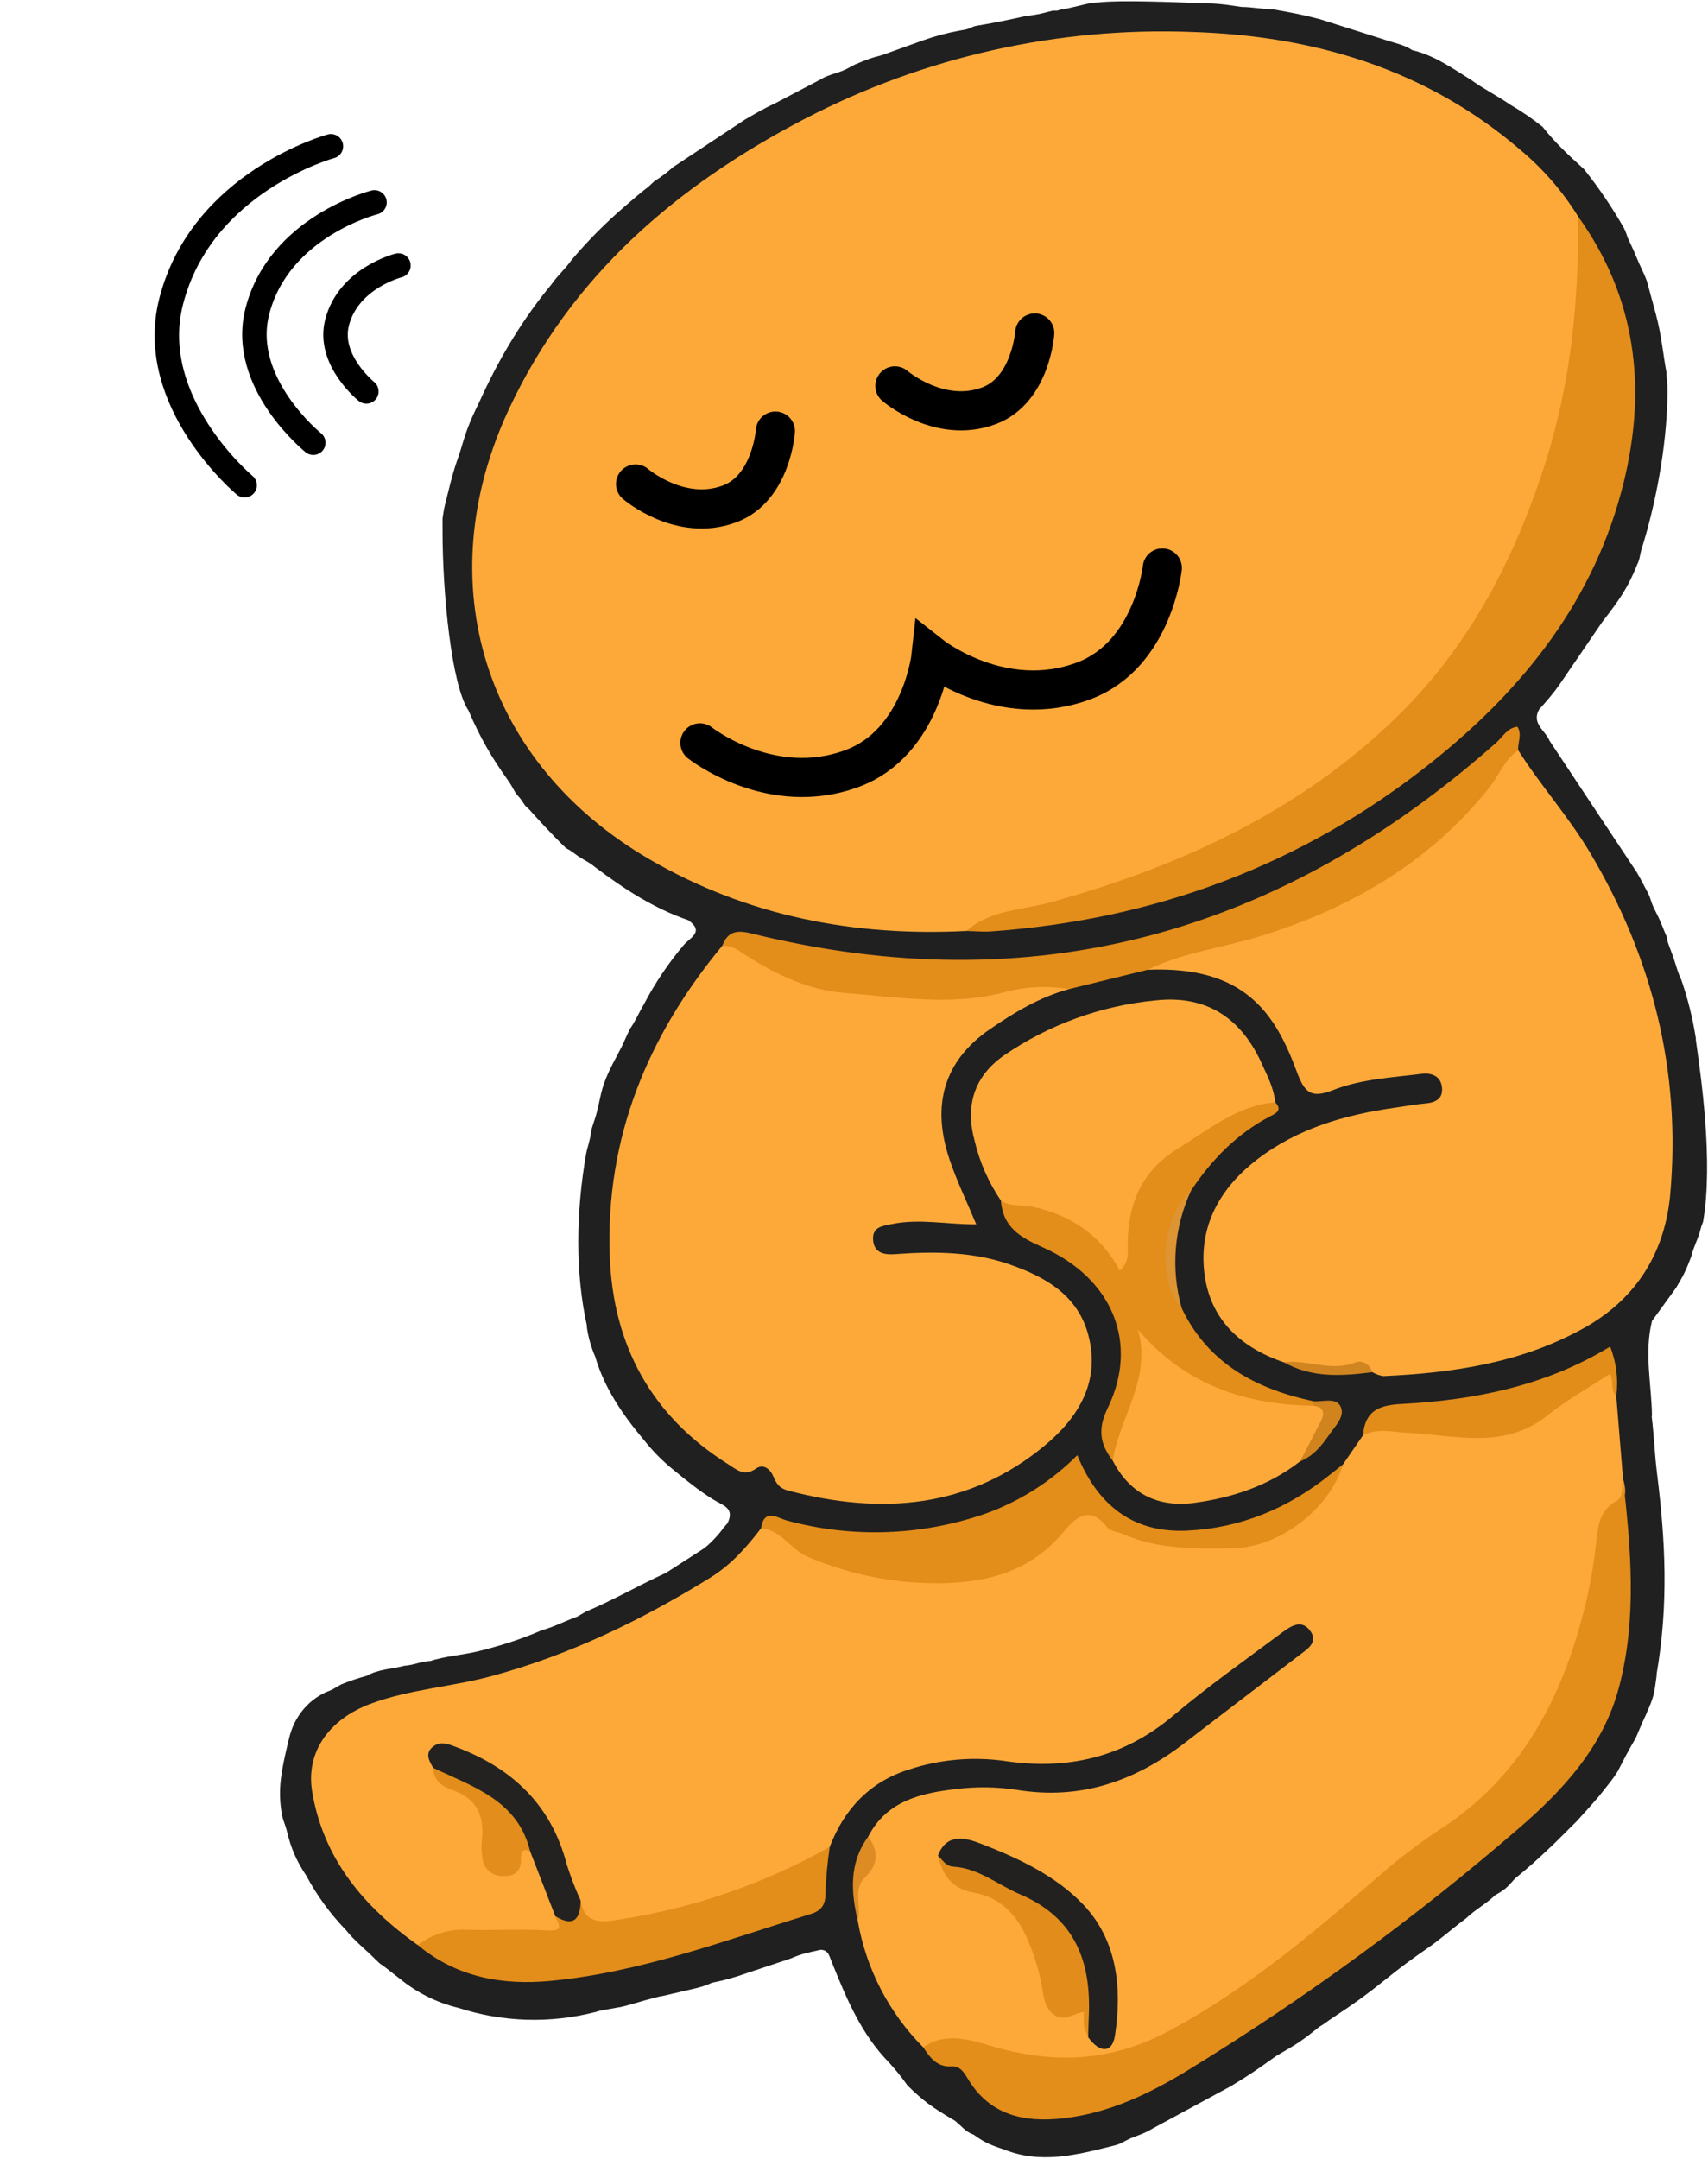 <svg width="349" height="441" viewBox="0 0 349 441" fill="none" xmlns="http://www.w3.org/2000/svg">
<path d="M145.686 306.26C142.776 304.447 140.38 302.5 137.474 300.127C135.341 298.386 133.401 296.423 131.686 294.27C127.348 289.129 123.544 283.676 121.623 277.117C120.76 275.133 120.175 273.039 119.887 270.894L119.973 271.022C117.5 260 117.709 247.555 119.736 235.835C120.002 234.292 120.461 233.5 120.806 231.104C120.966 229.992 121.5 229 122 227C122.749 224.005 122.783 222.5 124.295 219.16C125.5 216.5 126.792 214.536 127.806 212.108L128.685 210.212C129.827 208.623 130.565 206.805 131.57 205.138C133.824 200.822 136.546 196.768 139.686 193.046C140.991 191.5 143.994 190.368 140.668 187.968C133.626 185.563 127.494 181.557 121.604 177.126C120.353 176.07 119.577 175.843 118.22 174.927C117.943 174.774 117.834 174.625 116.788 173.908C115.742 173.191 116.865 173.961 115.627 173.22C112.72 170.427 108.996 166.32 108.22 165.427C107.921 165.083 107.473 164.806 107.22 164.427C106.22 162.927 106.382 163.189 105.72 162.427C104.932 161.519 105 161.074 103.686 159.228C100.539 154.809 98.22 150.927 95.729 145.133C92.22 139.927 90.417 120.935 90.424 108.427C90.444 108.184 90.424 107.674 90.424 107.674C90.424 107.138 90.424 106.801 90.424 106.801V105.927C90.72 103.927 90.72 103.927 91.22 101.927L91.72 99.927C92.22 97.927 92.72 95.927 93.727 93.122C94.336 91.427 94.651 89.832 95.686 87.129C96.72 84.427 97.689 82.757 98.72 80.427C102.404 72.512 107.106 64.798 112.686 58.084C113.907 56.308 115.554 54.883 116.784 53.114C120.12 49.172 123.765 45.502 127.684 42.139C129.396 40.67 130.852 39.397 132.519 38.125L133.695 37.032C135.06 36.174 136.35 35.202 137.55 34.125L152.22 24.427C153.962 23.424 156.239 22.065 158.081 21.26L167.67 16.226C169.258 15.221 171.153 14.987 172.818 14.173L174.686 13.188C177.72 11.927 177.72 11.927 180.18 11.273L188.669 8.225C191.087 7.365 193.572 6.705 196.097 6.25C196.975 6.092 197.106 6.1 197.72 5.927C198.334 5.753 198.682 5.392 199.67 5.241C201.72 4.927 206.464 4.017 209.825 3.224L209.729 3.269C212.22 2.927 212.22 2.927 214.959 2.215C215.11 2.176 215.179 2.176 215.311 2.176C215.422 2.176 215.487 2.19 215.559 2.176C215.631 2.163 215.901 2.176 216.004 2.176C216.094 2.176 216.72 1.966 216.72 1.966C217.72 1.927 221.22 0.927 223.028 0.608C223.72 0.486 224.163 0.559 225.22 0.427C229.663 0.059 238.873 0.395 245.913 0.667C247.923 0.745 247.72 0.667 250.22 0.927L253.72 1.427C255.72 1.427 257.213 1.804 260.22 1.927C265.385 2.857 265.72 2.927 269.72 3.927L283.342 8.244C285.136 8.842 287.03 9.18 288.627 10.286L288.545 10.236C293.061 11.294 296.77 13.95 300.614 16.337C303.132 18.171 305.72 19.427 308.494 21.322C311.22 22.927 313.109 24.25 315.22 25.927C317.748 29.149 320.625 31.818 323.667 34.561C326.684 38.348 329.405 42.361 331.807 46.565C332.123 47.178 332.375 47.823 332.558 48.488C333.22 49.927 333.72 50.927 334.27 52.278C335.22 54.613 335.913 55.73 336.546 57.539C337.15 59.769 337.754 62 338.358 64.231C339.494 68.427 339.802 72.282 340.55 76.303L340.48 76.189C340.72 78.427 340.733 79.343 340.72 80.427C340.588 91.664 338.121 103.507 335.5 111.927C335.136 112.917 335.078 114.298 334.569 115.222C332.5 120.427 330.5 123 327.397 127.034L318.604 139.912C317.5 141.5 315.909 143.363 314.428 144.979L314.502 144.897C312.873 147.804 315.773 149.212 316.621 151.3L334.466 178.201C335.5 180 335.924 180.893 336.643 182.244C337.5 183.857 337.145 183.986 338.322 186.243C339.5 188.5 339.81 189.686 340.59 191.392C340.769 192.366 340.59 192.045 341.43 194.225C342.5 197 342.657 198.321 343.596 200.251L343.554 200.169C344.917 204.115 345.919 208.177 346.548 212.304L346.486 212.2C347.5 219.5 350.137 237.106 348 249.51C347.965 249.725 347.663 250.329 347.5 251C346.955 253.239 346.099 254.473 345.554 256.712C344.5 259.5 344 260.5 342.473 263.052C340.837 265.303 339.202 267.555 337.567 269.806C335.918 276.303 337.479 282.802 337.553 289.301L337.481 289.187C338 293.5 338.087 296.966 338.572 300.861C340.276 314.553 341 327.5 338.477 342.058L338.541 341.943C338 346 338 346.5 336.404 350.011L336.483 349.894C335.5 352 335.5 352 334.238 354.994C332.5 358 332 359 330.562 361.787C329.5 363.5 329 364 327.412 366.031L326.637 366.994C324.5 369.5 323.5 370.5 322.194 371.981L317.539 376.609C315.5 378.5 314 380 311.537 382.069L309.554 383.712C308 385.5 307.5 386 305.553 387.076C303.5 389 301.5 390 299.577 391.828C296 394.5 294.5 396 291.509 398.059C288.517 400.118 286 402 283.61 403.924C279.5 407.233 276.5 409.405 272.465 412.042C271 413 270.5 413.5 269.622 413.954C266.5 416.5 265 417.5 262.368 419.01C261 419.794 261 419.767 259.574 420.791C256.5 423 255 424 251.576 426.077L235.567 434.743C233.5 436 232.127 436.214 230.447 437.039C229 437.749 229 437.91 227.672 438.243C220.084 440.145 212.5 442.172 204.766 438.891L204.886 438.964C202 438 201 437.5 198.79 435.914L198.873 435.986C197.278 435.464 196.321 434.091 195.052 433.132C190.5 430.5 188.5 429 185.433 425.974C184.278 424.346 183.027 422.79 181.685 421.312C175.932 415.474 172.889 408.042 169.911 400.651C169.359 399.281 169.235 398.345 167.686 398.255C164.5 399 164 399 161.527 400.056L152.71 402.982C150.365 403.835 147.957 404.506 145.508 404.989L145.616 404.926C143.329 406.068 140.796 406.359 138.37 407.017C137.105 407.271 136.5 407.5 134.589 407.84C130 409 129.26 409.419 126.543 410.014L126.639 409.972C124 410.5 123 410.5 121.543 411.023L121.642 410.977C112.432 413.354 102.735 413.06 93.686 410.129C89.268 409.068 85.149 407.015 81.642 404.125C80.304 403.151 79.081 402.026 77.686 401.127L76.612 400.125C74.5 398 72.5 396.5 70.685 394.229C67.482 390.917 64.754 387.176 62.58 383.113C60.5 380 59.459 377.449 58.685 374.27C58.255 372.5 57.634 371.412 57.5 370C56.783 365.248 57.5 361.712 58.809 356.116C59.262 354.178 59.699 352.5 61 350.5C62.314 348.48 64 347 65.955 345.959C66.526 345.655 67 345.5 67.78 345.167L69.692 344.068C71.391 343.374 73.132 342.786 74.903 342.307L74.786 342.384C77.258 340.91 80.136 340.932 82.812 340.211L82.724 340.251C85 340 85.5 339.5 87.864 339.261L87.75 339.324C91.083 338.237 94.605 338.074 97.987 337.225C102.5 336.091 106.594 334.793 110.701 332.988C113.206 332.309 114.5 331.5 117.938 330.219L119.673 329.211C125.288 326.849 130.568 323.794 136.101 321.262L143.5 316.5C144.75 315.741 147.002 313.334 147.803 312.11L148.686 311.097C150.131 307.97 147.803 307.58 145.686 306.26Z" fill="#202020"/>
<path d="M197.483 190.155C174.575 191.322 152.801 187.166 132.832 175.585C98.962 155.941 87.4 119.146 103.959 83.635C116.667 56.385 138.216 37.938 164.373 24.311C188.815 11.592 216.149 5.466 243.681 6.534C268.446 7.311 291.498 14.107 310.773 30.718C315.365 34.57 319.313 39.131 322.466 44.228C325.094 52.596 323.567 60.985 322.631 69.382C319.976 93.217 311.359 114.78 297.581 134.28C292.975 141.019 287.461 147.092 281.198 152.327C261.842 167.946 239.362 179.233 215.274 185.426C209.344 186.999 203.32 188.231 197.483 190.155Z" fill="#FDA93A"/>
<path d="M177.415 375.123C181.156 367.872 188.103 366.27 195.226 365.446C199.362 364.916 203.551 364.96 207.675 365.577C220.726 367.742 231.907 363.845 242.093 355.997C249.858 350.014 257.673 344.096 265.449 338.126C267.134 336.832 269.527 335.453 267.625 332.991C265.857 330.703 263.641 332.215 261.926 333.497C254.472 339.065 246.842 344.436 239.739 350.427C229.609 358.972 218.143 361.615 205.329 359.697C198.72 358.765 191.984 359.371 185.647 361.467C177.703 363.981 172.492 369.524 169.536 377.25C165.638 382.212 159.597 383.593 154.288 386.015C145.663 389.95 136.323 391.691 127.021 393.271C123.258 393.91 119.191 394.338 117.701 389.268C115.243 383.682 113.41 377.853 110.77 372.302C106.964 364.3 99.583 361.398 92.333 358.238C89.868 357.164 88.988 358.67 89.731 361.099C90.308 363.316 92.182 364.213 93.976 365.024C98.153 366.913 99.837 370.176 99.736 374.601C99.623 376.096 99.743 377.6 100.093 379.059C100.203 379.636 100.482 380.168 100.894 380.587C101.306 381.006 101.833 381.294 102.408 381.415C103.789 381.667 104.578 380.831 105.079 379.673C105.839 377.92 106.51 376.032 108.979 377.765C112.476 381.641 112.73 386.928 114.923 391.376C115.936 393.372 115.757 394.849 113.231 395.336C110.952 395.68 108.643 395.779 106.342 395.631C99.29 395.477 92.266 395.593 85.364 397.297C74.317 389.468 66.034 379.643 63.776 365.88C62.467 357.899 67.216 351.173 75.743 348.004C83.724 345.038 92.283 344.567 100.447 342.36C116.454 338.031 131.182 330.894 145.214 322.203C149.376 319.625 152.563 316.029 155.499 312.183C157.957 310.723 159.554 312.564 161.273 313.745C173.905 322.422 187.92 323.324 202.438 320.908C208.11 319.963 212.199 316.242 216.128 312.248C220.944 307.352 221.247 307.66 227.355 310.882C232.87 313.792 238.971 314.374 245.18 315.025C258.86 316.459 267.509 309.593 274.427 299.099L278.505 293.172C280.245 290.313 283.104 290.604 285.641 291.101C291.392 292.229 297.249 291.468 303.002 292.45C306.275 293.008 309.151 291.361 311.957 289.911C316.099 287.771 319.802 284.927 323.71 282.413C329.317 278.806 329.611 278.925 330.254 285.15C330.715 290.786 331.175 296.422 331.636 302.059C332.169 303.887 332.428 305.921 331.016 307.256C327.522 310.562 327.268 314.899 326.738 319.166C324.548 336.821 317.838 352.452 306.033 365.839C304.08 368.119 301.795 370.091 299.255 371.691C286.529 379.454 276.238 390.239 264.675 399.442C255.261 406.843 245.112 413.258 234.389 418.586C226.419 422.614 217.771 422.238 209.436 420.998C202.513 419.968 195.869 417.064 188.637 418.173C181.656 411.157 176.994 402.169 175.283 392.421C174.793 388.465 174.399 384.551 176.787 380.936C177.955 379.171 176.984 377.042 177.415 375.123Z" fill="#FDA93A"/>
<path d="M310.225 153.256C314.762 160.397 320.444 166.713 324.803 174.007C337.699 195.586 343.506 218.854 341.286 243.875C340.232 255.758 334.44 265.225 323.766 271.205C311.003 278.356 296.986 280.436 282.651 281.083C281.865 280.956 281.109 280.685 280.42 280.285C280.034 279.849 279.534 279.529 278.976 279.36C278.419 279.19 277.825 279.179 277.262 279.326C272.104 281.149 267.281 279.004 262.338 278.272C253.068 275.1 246.81 269.045 245.989 259.033C245.224 249.705 249.693 242.342 256.952 236.778C265.198 230.458 274.875 227.708 284.997 226.264C287.134 225.959 289.263 225.572 291.41 225.375C293.602 225.174 294.975 224.202 294.616 221.909C294.255 219.605 292.262 219.118 290.412 219.35C284.338 220.111 278.094 220.419 272.38 222.663C267.932 224.411 266.581 223.253 264.979 218.913C260.616 207.097 254.404 197.227 234.498 198.083C235.477 194.866 238.571 195.067 240.919 194.359C250.787 191.381 261.019 189.613 270.414 185.081C284.095 178.481 296.413 170.232 305.172 157.442C306.417 155.624 307.245 153.075 310.225 153.256Z" fill="#FDA93A"/>
<path d="M218.427 202.034C212.462 203.65 207.234 206.802 202.235 210.246C192.949 216.642 190.217 225.643 194.061 236.962C195.532 241.294 197.543 245.444 199.48 250.09C193.56 250.129 187.96 248.877 182.349 250.009C180.224 250.437 178.175 250.612 178.407 253.348C178.632 256 180.773 256.331 182.862 256.177C190.874 255.589 198.853 255.634 206.513 258.348C213.761 260.916 220.279 264.645 222.401 272.786C224.867 282.246 220.315 289.549 213.61 295.147C197.985 308.193 179.972 309.474 160.96 304.445C159.22 303.985 158.628 303.012 158.019 301.57C157.387 300.074 155.976 298.913 154.447 299.99C152.025 301.697 150.446 300.128 148.711 299.036C133.138 289.235 125.298 274.861 124.601 256.727C123.671 232.523 132.311 211.606 147.59 193.177C149.877 191.632 151.747 193.063 153.543 194.152C169.199 203.647 186.206 203.913 203.569 201.416C207.521 200.847 211.497 200.773 215.445 200.276C216.681 200.121 218.214 200.136 218.427 202.034Z" fill="#FDA93A"/>
<path d="M197.483 190.155C202.345 185.815 208.812 185.913 214.57 184.327C241.057 177.029 265.53 165.761 285.346 146.503C300.186 132.081 309.584 114.126 315.871 94.202C321.059 77.761 322.614 61.193 322.466 44.228C334.322 60.777 336.517 79.102 331.808 98.4C325.944 122.426 311.337 140.735 292.409 155.798C266.106 176.729 235.927 187.877 202.456 190.248C200.809 190.365 199.141 190.192 197.483 190.155Z" fill="#E38D1A"/>
<path d="M188.64 418.173C193.33 414.941 198.216 416.671 202.85 418.005C215.297 421.587 226.888 421.222 238.801 414.858C255.552 405.909 269.609 393.701 283.776 381.451C287.472 378.379 291.346 375.527 295.378 372.912C312.137 361.583 320.051 344.815 324.4 325.874C325.239 322.002 325.857 318.085 326.253 314.143C326.601 311.043 327.183 308.309 330.243 306.629C331.981 305.675 331.193 303.6 331.637 302.058C333.234 316.275 334.537 330.503 330.823 344.599C327.62 356.759 319.451 365.592 310.322 373.471C289.159 391.757 266.538 408.284 242.684 422.887C234.854 427.676 226.566 431.632 217.27 432.682C209.376 433.573 202.306 432.137 197.8 424.672C197.004 423.355 196.217 421.979 194.458 422.083C191.467 422.262 190.03 420.289 188.64 418.173Z" fill="#E38D1A"/>
<path d="M204.506 245.222C202.004 241.53 200.191 237.415 199.158 233.076C197.175 225.844 199.048 219.842 205.151 215.573C214.34 209.273 224.978 205.409 236.069 204.345C246.467 203.184 253.572 207.885 257.82 217.241C258.98 219.795 260.295 222.3 260.573 225.162C260.788 227.213 259.084 227.146 257.925 227.323C249.42 228.623 243.359 234.302 237.089 239.32C233.377 242.29 232.212 247.106 231.813 251.867C231.703 253.189 231.793 254.524 231.63 255.843C231.424 257.516 231.183 259.454 229.476 260.048C227.383 260.777 226.829 258.527 225.915 257.319C222.109 252.191 216.442 248.762 210.133 247.769C208.058 247.401 205.718 247.533 204.506 245.222Z" fill="#FDA93A"/>
<path d="M218.427 202.034C213.918 201.269 209.296 201.517 204.895 202.76C194.082 205.523 183.471 203.632 172.759 202.83C164.689 202.226 157.843 198.681 151.274 194.394C150.216 193.589 148.919 193.161 147.59 193.178C148.684 190.308 150.449 189.898 153.468 190.645C211.184 204.911 261.668 190.734 305.765 151.661C307.075 150.5 307.946 148.685 310.053 148.437C311.088 150.06 310.072 151.685 310.225 153.257C307.465 155.073 306.41 158.216 304.467 160.668C292.284 176.044 276.187 185.41 257.731 191.165C250.017 193.57 241.859 194.486 234.498 198.083L218.427 202.034Z" fill="#E38D1A"/>
<path d="M274.428 299.1C271.64 308.333 261.299 316.13 251.926 316.239C244.271 316.328 236.632 316.517 229.41 313.327C228.351 312.859 226.863 312.777 226.246 311.989C222.412 307.099 219.571 310.256 217.064 313.191C210.481 320.896 202.085 323.222 192.226 323.392C182.927 323.497 173.708 321.674 165.149 318.037C161.572 316.576 159.707 312.472 155.5 312.184C156.125 307.948 158.951 310.107 160.804 310.584C174.199 314.222 188.383 313.717 201.485 309.134C208.499 306.589 214.864 302.528 220.127 297.24C224.352 307.523 231.532 313.147 242.522 312.647C253.485 312.149 263.178 308.094 271.722 301.248C272.621 300.528 273.526 299.816 274.428 299.1Z" fill="#E38D1A"/>
<path d="M204.506 245.222C206.417 246.551 208.695 246 210.778 246.446C218.622 248.124 224.828 252.099 228.794 259.513C230.869 257.823 230.41 255.629 230.441 253.626C230.568 245.441 233.572 238.931 240.809 234.525C247.086 230.704 252.8 225.792 260.572 225.161C262.195 226.864 260.518 227.504 259.482 228.05C252.708 231.615 247.57 236.888 243.375 243.182C238.32 250.839 237.928 258.869 241.455 267.211C246.902 278.599 256.753 283.736 268.46 286.238C268.539 286.341 268.596 286.46 268.627 286.587C268.658 286.713 268.663 286.845 268.64 286.973C268.618 287.102 268.57 287.224 268.498 287.333C268.427 287.442 268.333 287.535 268.224 287.606C254.632 288.956 243.247 284.586 233.478 273.311C235.107 283.31 231.368 290.871 227.366 298.358C224.761 294.995 224.237 291.93 226.333 287.621C232.767 274.39 227.387 261.087 212.963 254.733C208.285 252.673 204.915 250.558 204.506 245.222Z" fill="#E38D1A"/>
<path d="M227.366 298.358C228.695 289.545 235.336 281.817 232.534 271.606C242.213 282.971 254.559 286.939 268.476 287.148C271.996 286.311 271.35 288.768 270.97 290.568C270.273 293.877 267.957 296.221 265.641 298.51C259.304 303.423 251.947 305.894 244.156 306.96C236.386 308.022 230.725 304.91 227.366 298.358Z" fill="#FDA93A"/>
<path d="M85.365 397.297C88.266 395.058 91.882 393.951 95.54 394.185C101.001 394.327 106.483 393.985 111.929 394.306C115.423 394.511 114.089 392.952 113.461 391.396C115.379 390.648 117.346 389.978 118.649 388.225C119.452 393.281 123.358 392.593 126.592 392.078C141.682 389.759 156.23 384.736 169.537 377.251C169.079 380.372 168.789 383.515 168.67 386.668C168.69 389.109 167.829 390.288 165.586 390.978C148.103 396.356 130.896 402.874 112.503 404.612C102.643 405.544 93.292 403.883 85.365 397.297Z" fill="#E38D1A"/>
<path d="M330.255 285.151C328.978 284.028 329.815 282.28 328.971 280.605C324.599 283.486 320.127 285.975 316.183 289.125C307.328 296.195 297.343 293.156 287.683 292.674C284.552 292.517 281.502 291.647 278.505 293.174C278.919 288.307 281.527 287.028 286.365 286.776C301.305 285.997 315.832 283.087 328.999 275.057C330.273 278.259 330.706 281.734 330.255 285.151Z" fill="#E28D1A"/>
<path d="M241.455 267.212C236.22 261.68 237.259 248.681 243.375 243.182C239.888 250.706 239.207 259.229 241.455 267.212Z" fill="#DD9432"/>
<path d="M265.641 298.51C267.049 295.791 268.472 293.081 269.859 290.352C270.667 288.762 270.626 287.487 268.476 287.148C268.468 286.844 268.463 286.541 268.46 286.237C270.369 286.329 272.99 285.428 273.912 287.272C274.911 289.269 272.883 291.202 271.702 292.915C270.117 295.215 268.384 297.431 265.641 298.51Z" fill="#D1841D"/>
<path d="M177.415 375.123C179.491 378.061 179.572 380.753 176.796 383.428C174.154 385.972 176.096 389.466 175.285 392.421C173.854 386.392 173.482 380.492 177.415 375.123Z" fill="#DC8C22"/>
<path d="M262.338 278.271C267.191 277.647 272.006 280.26 276.933 278.3C278.338 277.741 279.842 278.584 280.421 280.285C274.23 281.073 268.08 281.506 262.338 278.271Z" fill="#D08521"/>
<path d="M191.657 379.019C193.484 374.168 197.612 375.502 200.511 376.623C208.115 379.563 215.765 383.152 221.362 389.05C228.306 396.367 229.279 406.1 227.835 415.71C227.235 419.704 224.455 419.117 222.357 416.125C221.631 410.386 221.125 404.625 219.363 399.045C218.605 396.119 216.756 393.593 214.195 391.985C208.493 388.58 202.993 384.761 196.519 382.852C194.367 382.217 192.452 381.344 191.657 379.019Z" fill="#222120"/>
<path d="M191.657 379.019C192.602 379.901 193.245 381.189 194.774 381.279C199.975 381.585 203.87 384.985 208.39 386.912C219.783 391.768 223.025 400.817 222.467 412.158C222.402 413.479 222.393 414.804 222.358 416.126C222.008 415.411 221.727 414.665 221.518 413.897C221.43 412.922 221.419 411.941 221.485 410.965C219.345 411.18 217.53 413.06 215.416 411.576C213.32 410.105 213.311 407.815 212.912 405.807C212.25 402.221 211.149 398.73 209.634 395.413C207.419 390.695 204.01 387.453 198.928 386.58C194.408 385.803 192.613 382.945 191.657 379.019Z" fill="#E28D1B"/>
<path d="M118.648 388.225C118.575 391.994 117.238 393.694 113.46 391.395L108.323 378.147C104.644 371.362 98.833 366.994 92.014 363.772C90.652 363.181 89.456 362.264 88.531 361.103C87.633 359.628 86.762 358.066 88.554 356.708C90.07 355.558 91.634 356.25 93.246 356.859C104.677 361.176 112.642 368.667 115.799 380.803C116.604 383.331 117.555 385.808 118.648 388.225Z" fill="#232220"/>
<path d="M88.531 361.103C96.67 364.995 105.813 367.721 108.323 378.148C106.554 377.412 106.438 378.477 106.452 379.806C106.477 382.364 105.015 383.314 102.638 383.18C101.634 383.199 100.659 382.841 99.907 382.175C99.155 381.51 98.68 380.586 98.577 379.587C98.367 378.281 98.336 376.953 98.484 375.639C98.991 370.757 97.329 367.336 92.454 365.637C90.427 364.93 88.533 363.739 88.531 361.103Z" fill="#E28D1C"/>
<path d="M81.413 54.232C81.413 54.232 71.188 56.797 68.867 65.91C66.918 73.563 74.862 79.954 74.862 79.954" stroke="black" stroke-width="5" stroke-miterlimit="10" stroke-linecap="round"/>
<path d="M76.519 41.34C76.519 41.34 57.003 46.237 52.574 63.629C48.853 78.235 64.015 90.433 64.015 90.433" stroke="black" stroke-width="5" stroke-miterlimit="10" stroke-linecap="round"/>
<path d="M67.619 29.882C67.619 29.882 41.211 37.073 34.964 61.601C29.717 82.2 49.984 99.119 49.984 99.119" stroke="black" stroke-width="5" stroke-miterlimit="10" stroke-linecap="round"/>
<path d="M129.867 98.862C129.867 98.862 139.008 106.736 149.13 102.909C157.631 99.694 158.439 88.058 158.439 88.058M182.859 78.824C182.859 78.824 192.001 86.698 202.123 82.871C210.624 79.657 211.431 68.02 211.431 68.02M143.024 151.739C143.024 151.739 157.559 163.227 174.293 156.9C188.347 151.586 190.26 133.878 190.26 133.878C190.26 133.878 204.795 145.366 221.529 139.039C235.583 133.725 237.496 116.017 237.496 116.017" stroke="black" stroke-width="8" stroke-miterlimit="10" stroke-linecap="round"/>
</svg>

